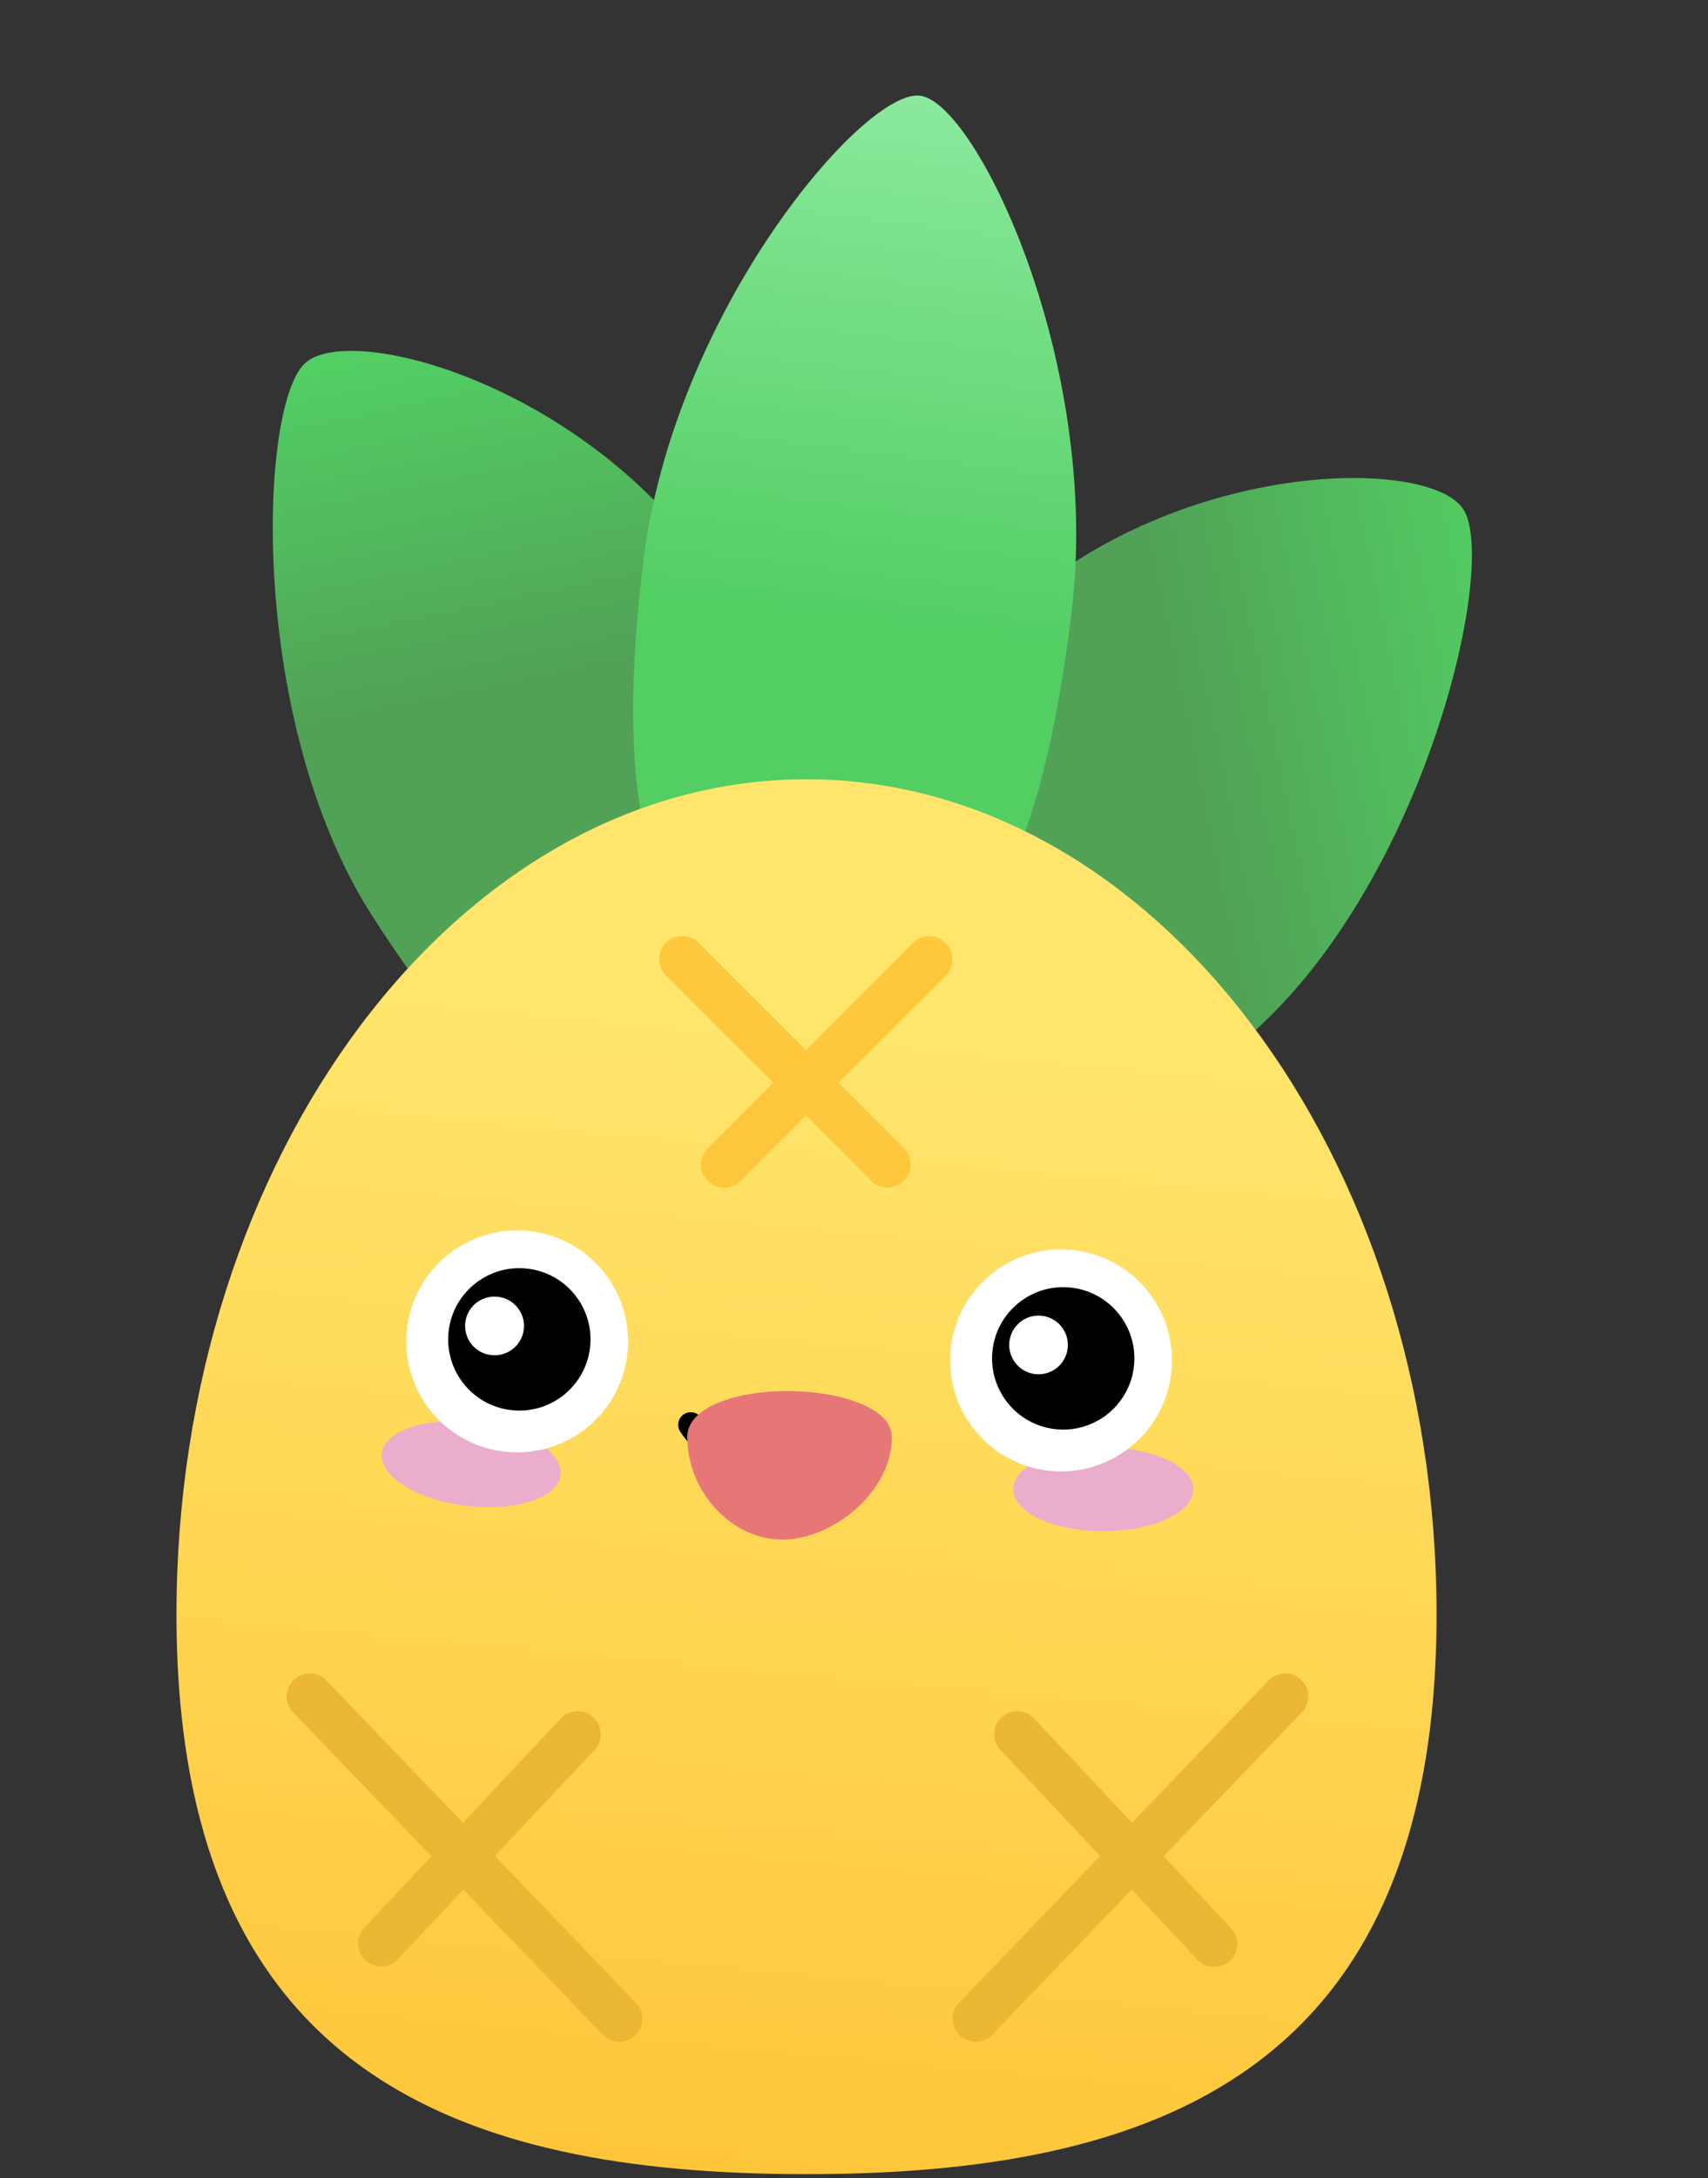 <svg viewBox="0 0 408 520" fill="none" xmlns="http://www.w3.org/2000/svg" style="z-index:1;width:100%;--741733de:0.122;--3acb17ea:0.013;--490fb5c0:-0.122"><rect x="0" y="0" width="408" height="520" fill="#333333" stroke="none"/><g class="leaves" fill-rule="evenodd" clip-rule="evenodd"><path d="M178.604 253.684c32.273-30.748 22.425-68.777-6.804-114.859-29.229-46.083-88.066-62.477-99.042-52.02-10.977 10.459-13.41 85.229 15.819 131.311 29.229 46.082 57.754 66.316 90.027 35.568Z" fill="url(#a)"/><path d="M206.508 257.94c23.876 37.642 55.795 23.879 95.303-13.764 39.509-37.642 55.891-109.748 47.771-122.551-8.12-12.803-69.83-12.161-109.339 25.482-39.509 37.642-57.61 73.191-33.735 110.833Z" fill="url(#b)"/><path d="M193.454 237.231c39.645 4.868 55.235-31.757 62.504-90.959 7.269-59.202-22.696-121.775-36.18-123.43-13.483-1.656-58.783 51.675-66.052 110.877-7.269 59.203.084 98.645 39.728 103.512Z" fill="url(#c)"/></g><g class="body"><path fill-rule="evenodd" clip-rule="evenodd" d="M192.63 519.038c83.118 0 150.526-24.145 150.526-133.645 0-109.5-67.408-199.355-150.526-199.355-83.119 0-150.474 89.855-150.474 199.355 0 109.5 67.355 133.645 150.474 133.645Z" fill="url(#d)"/><path fill-rule="evenodd" clip-rule="evenodd" d="M310.811 401.034a5.501 5.501 0 0 0-7.777.155l-74 77a5.501 5.501 0 0 0 7.932 7.622l74-77a5.501 5.501 0 0 0-.155-7.777Z" fill="#ECB732"/><path fill-rule="evenodd" clip-rule="evenodd" d="M239.233 409.993a5.5 5.5 0 0 0-.24 7.774l47 50a5.5 5.5 0 1 0 8.014-7.534l-47-50a5.5 5.5 0 0 0-7.774-.24Z" fill="#ECB732"/><path fill-rule="evenodd" clip-rule="evenodd" d="M225.889 225.111a5.5 5.5 0 0 1 0 7.778l-49 49a5.5 5.5 0 1 1-7.778-7.778l49-49a5.5 5.5 0 0 1 7.778 0Z" fill="#FFC73B"/><path fill-rule="evenodd" clip-rule="evenodd" d="M215.889 281.889a5.5 5.5 0 0 0 0-7.778l-49-49a5.5 5.5 0 1 0-7.778 7.778l49 49a5.5 5.5 0 0 0 7.778 0Z" fill="#FFC73B"/><g class="eye-left"><path d="M111.34 359.471c11.785 1.447 21.885-1.823 22.558-7.305.673-5.482-8.335-11.099-20.121-12.546-11.785-1.447-21.885 1.824-22.558 7.305-.673 5.482 8.335 11.099 20.121 12.546Z" fill="#EAADCC"/><path d="M150.023 321.156c-.51 14.627-12.782 26.07-27.408 25.559-14.627-.51-26.07-12.782-25.56-27.408.511-14.627 12.783-26.07 27.409-25.559 14.627.51 26.07 12.782 25.559 27.408Z" fill="#fff"/><g class="eyeball" clip-path="url(#e)"><path d="M141.046 320.343c-.327 9.383-8.199 16.724-17.583 16.396-9.383-.328-16.724-8.2-16.396-17.583.328-9.383 8.2-16.724 17.583-16.396 9.383.327 16.724 8.199 16.396 17.583Z" fill="#000"/><path d="M125.161 316.786a7 7 0 0 1-7.24 6.751 7 7 0 1 1 .488-13.991 7 7 0 0 1 6.752 7.24Z" fill="#fff"/></g></g><g class="eye-right"><path d="M263.558 365.546c11.875 0 21.5-4.477 21.5-10s-9.625-10-21.5-10c-11.874 0-21.5 4.477-21.5 10s9.626 10 21.5 10Z" fill="#EAADCC"/><path d="M279.944 325.693c-.511 14.627-12.782 26.07-27.408 25.559-14.627-.51-26.07-12.782-25.559-27.408.51-14.627 12.782-26.07 27.408-25.559 14.627.51 26.07 12.782 25.559 27.408Z" fill="#fff"/><g class="eyeball" clip-path="url(#f)"><path d="M270.967 324.879c-.327 9.384-8.2 16.725-17.583 16.397-9.383-.328-16.724-8.2-16.396-17.583.328-9.383 8.2-16.724 17.583-16.396 9.383.327 16.724 8.199 16.396 17.582Z" fill="#000"/><path d="M255.082 321.323a7 7 0 1 1-13.993-.49 7 7 0 0 1 13.993.49Z" fill="#fff"/></g></g><path fill-rule="evenodd" clip-rule="evenodd" d="M70.189 401.034a5.5 5.5 0 0 1 7.777.155l74 77a5.501 5.501 0 0 1-7.932 7.622l-74-77a5.5 5.5 0 0 1 .155-7.777Z" fill="#ECB732"/><path fill-rule="evenodd" clip-rule="evenodd" d="M141.767 409.993a5.5 5.5 0 0 1 .24 7.774l-47 50a5.5 5.5 0 0 1-8.014-7.534l47-50a5.5 5.5 0 0 1 7.774-.24Z" fill="#ECB732"/><g class="mouth"><path class="smile" fill-rule="evenodd" clip-rule="evenodd" d="M163.323 337.658a3 3 0 0 0-.811 4.164c4.664 6.921 11.809 10.81 20.998 11.86 9.257 1.058 17.541-1.307 24.654-7.088a3 3 0 1 0-3.784-4.656c-5.828 4.737-12.493 6.662-20.189 5.783-7.766-.887-13.188-4.035-16.703-9.252a3 3 0 0 0-4.165-.811Z" fill="#000"/><path class="open" d="M213.046 343.089c0 13-14.034 24.448-26.184 24.448s-22.685-11.459-22.685-24.459c0-7.179 11.68-11.003 23.831-11.003 12.15 0 25.038 3.834 25.038 11.014Z" fill="#E77777"/></g></g><defs><linearGradient id="a" x1="68.517" y1="90.077" x2="85.098" y2="170.543" gradientUnits="userSpaceOnUse"><stop stop-color="#52CE63"/><stop offset="1" stop-color="#51A256"/></linearGradient><linearGradient id="b" x1="359.841" y1="134.702" x2="279.366" y2="151.265" gradientUnits="userSpaceOnUse"><stop stop-color="#52CE63"/><stop offset="1" stop-color="#51A256"/></linearGradient><linearGradient id="c" x1="219.235" y1="22.775" x2="203.754" y2="148.86" gradientUnits="userSpaceOnUse"><stop stop-color="#8AE99C"/><stop offset="1" stop-color="#52CE63"/></linearGradient><linearGradient id="d" x1="196.803" y1="244.222" x2="171.815" y2="518.625" gradientUnits="userSpaceOnUse"><stop stop-color="#FFE56C"/><stop offset="1" stop-color="#FFC63A"/></linearGradient><clipPath id="f"><circle cy="325" cx="254" r="27"/></clipPath><clipPath id="e"><circle cy="320" cx="124" r="27"/></clipPath></defs></svg>